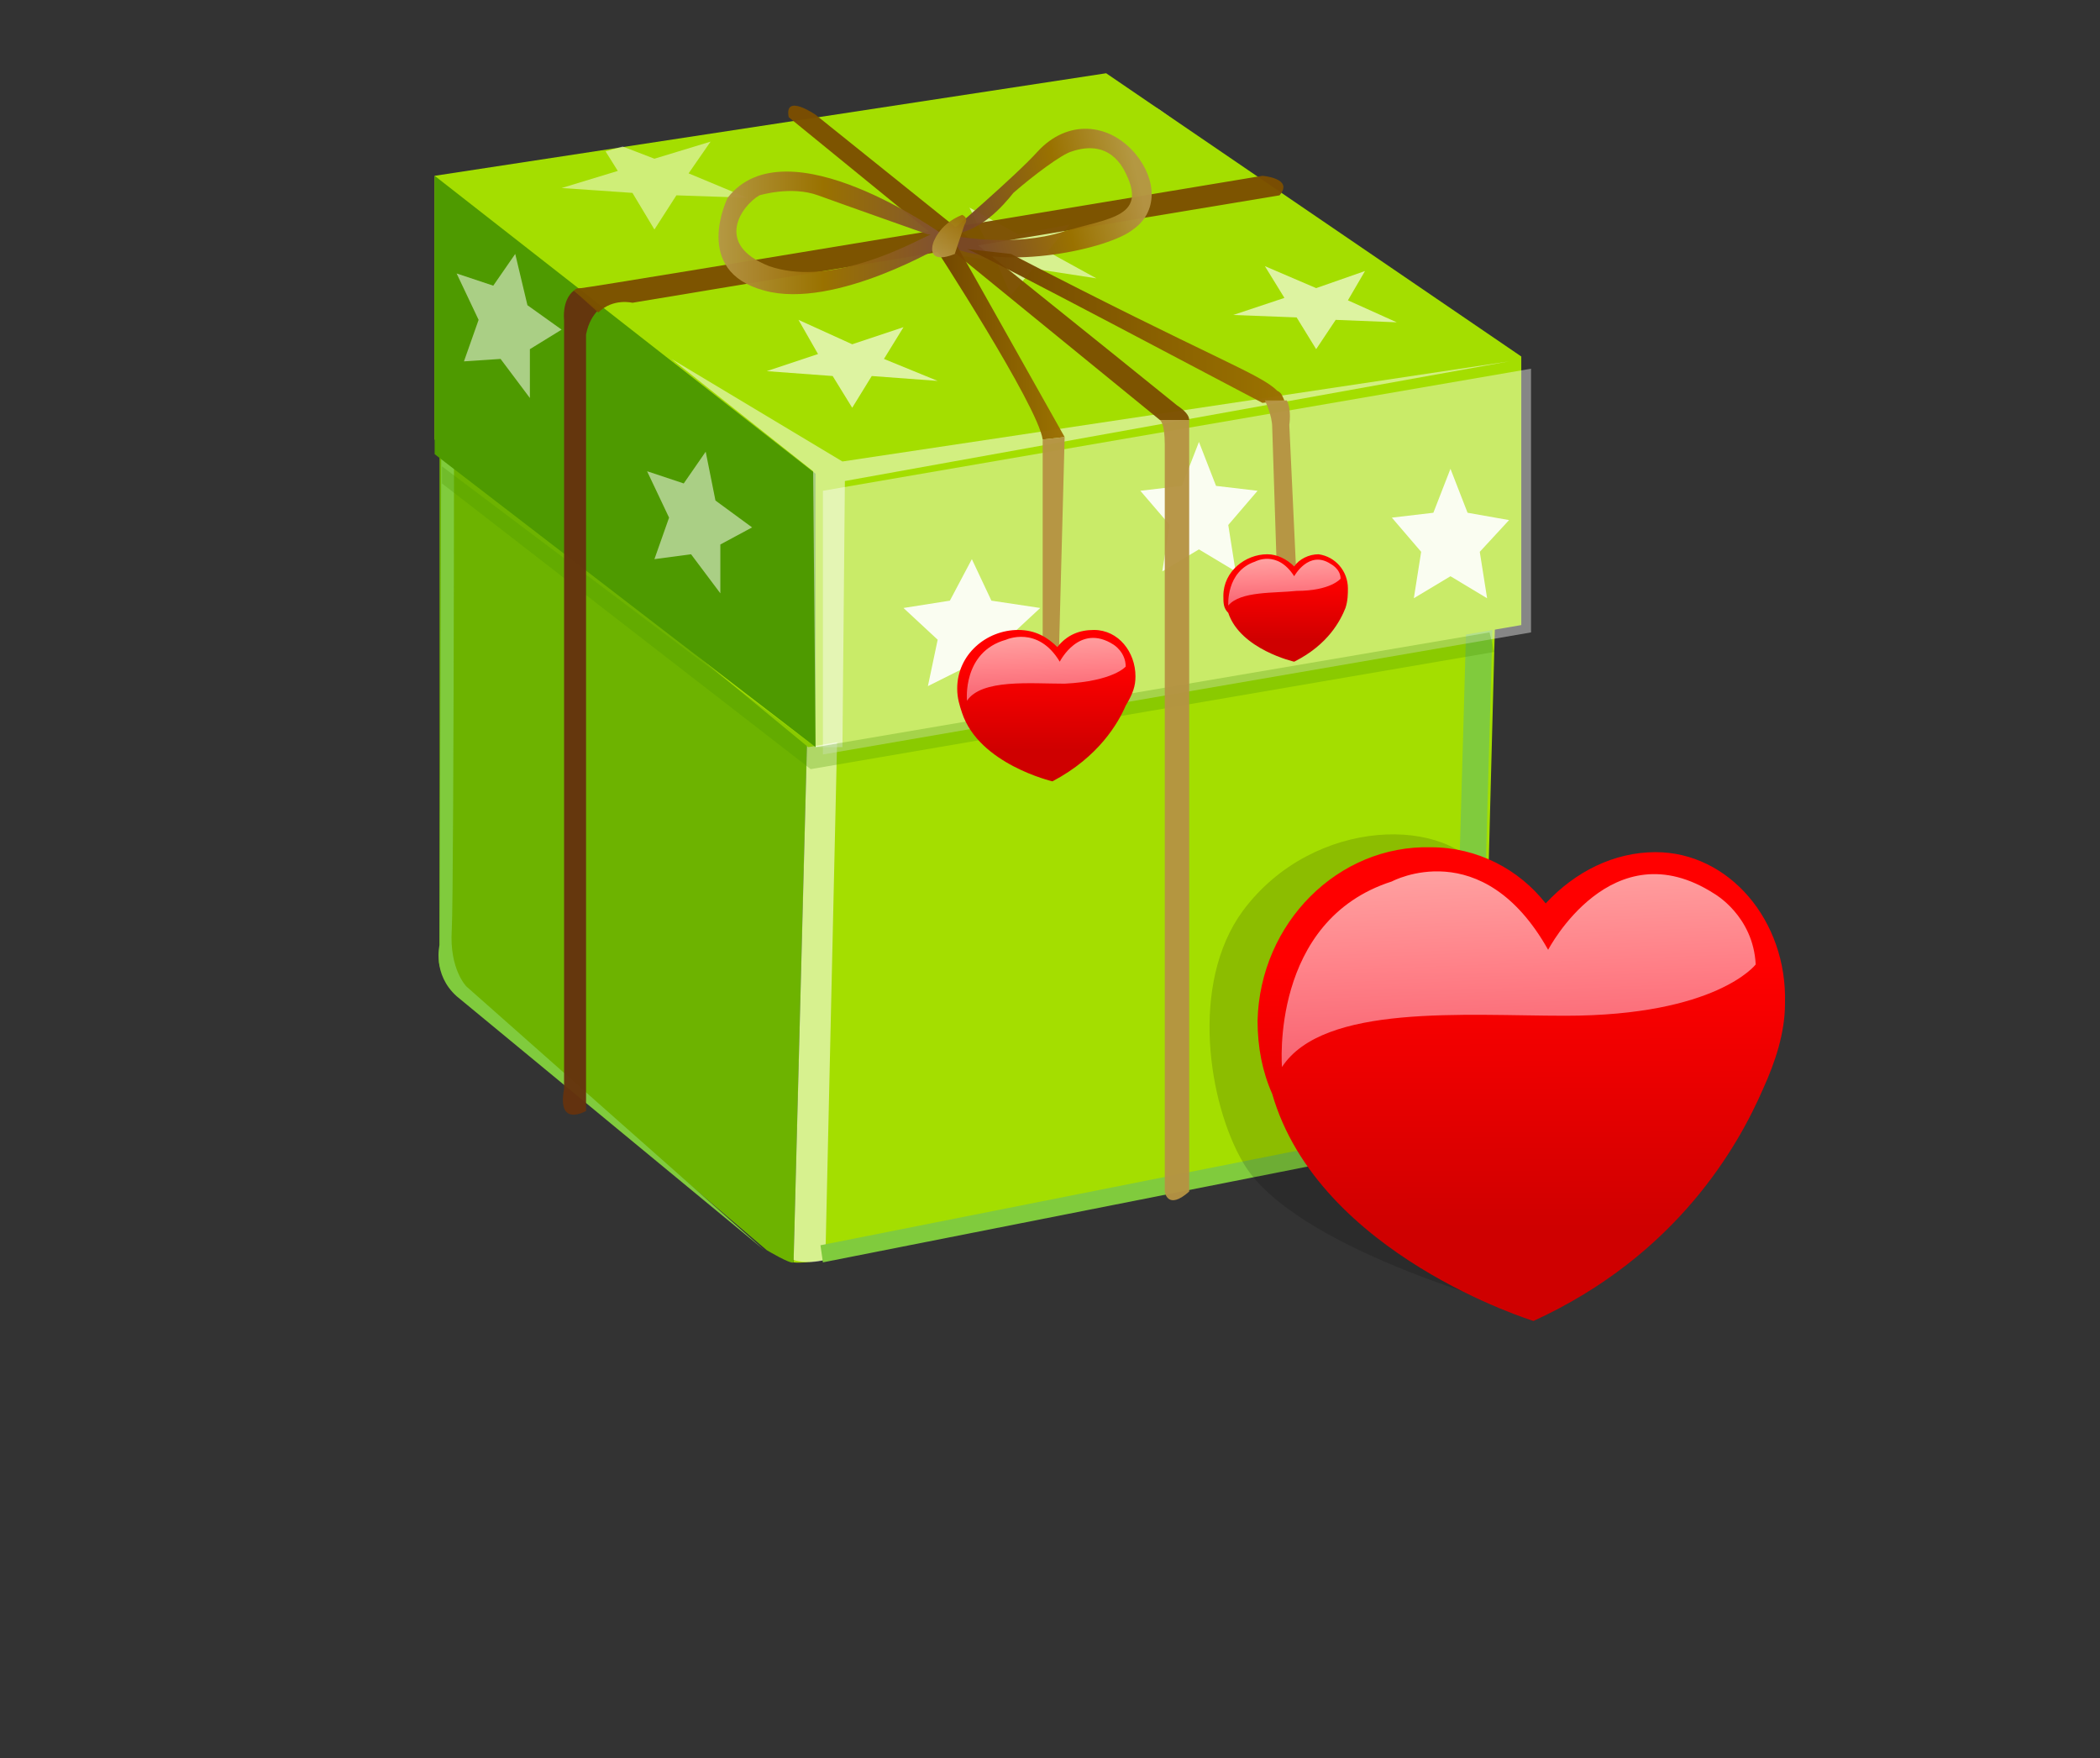 <?xml version="1.0" encoding="utf-8"?>
<!-- Generator: Adobe Illustrator 24.2.0, SVG Export Plug-In . SVG Version: 6.00 Build 0)  -->
<svg version="1.1" id="Calque_1" xmlns="http://www.w3.org/2000/svg" xmlns:xlink="http://www.w3.org/1999/xlink" x="0px" y="0px"
	 viewBox="0 0 86 72" style="enable-background:new 0 0 86 72;" xml:space="preserve">
<rect x="0" y="0" width="86" height="72" fill="#333333" stroke="none"/>
<style type="text/css">
	.st0{fill:#A4DE00;}
	.st1{fill:url(#SVGID_1_);}
	.st2{fill:#6DB300;}
	.st3{opacity:0.56;fill:#FFFFFF;}
	.st4{fill:#80CB3D;}
	.st5{fill:#A09FA7;}
	.st6{fill:url(#SVGID_2_);}
	.st7{fill:url(#SVGID_3_);}
	.st8{fill:#4E9A00;}
	.st9{opacity:0.41;fill:#FFFFFF;}
	.st10{opacity:0.5;fill:url(#SVGID_4_);}
	.st11{opacity:0.47;fill:#FFFFFF;}
	.st12{opacity:0.63;fill:#FFFFFF;}
	.st13{opacity:0.91;fill:#FFFFFF;}
	.st14{opacity:0.52;fill:#FFFFFF;}
	.st15{opacity:0.29;fill:#4E9A00;}
	.st16{fill:url(#SVGID_5_);}
	.st17{fill:url(#SVGID_6_);}
	.st18{opacity:0.32;fill:url(#SVGID_7_);}
	.st19{opacity:0.96;fill:#65320E;}
	.st20{opacity:0.96;fill:#7C4E00;}
	.st21{opacity:0.96;fill:#B59343;}
	.st22{opacity:0.96;fill:url(#SVGID_8_);}
	.st23{opacity:0.96;fill:url(#SVGID_9_);}
	.st24{opacity:0.96;fill:url(#SVGID_10_);}
	.st25{fill:url(#SVGID_11_);}
	.st26{opacity:0.63;fill:url(#SVGID_12_);}
	.st27{opacity:0.96;fill:url(#SVGID_13_);}
	.st28{fill:url(#SVGID_14_);}
	.st29{opacity:0.63;fill:url(#SVGID_15_);}
	.st30{opacity:0.96;fill:url(#SVGID_16_);}
	.st31{opacity:0.15;}
	.st32{fill:url(#SVGID_17_);}
	.st33{opacity:0.63;fill:url(#SVGID_18_);}
</style>
<g>
	<g>
		<g>
			<path class="st0" d="M33.3,20.9l-0.8,30.8c0,0,0.5,0.1,2.3-0.3L59,46.6c0,0,1.6-0.4,1.7-1.1L61.5,15L33.3,20.9z"/>
			
				<linearGradient id="SVGID_1_" gradientUnits="userSpaceOnUse" x1="65.727" y1="8.04" x2="65.727" y2="19.223" gradientTransform="matrix(1 0 0 1 -26 0)">
				<stop  offset="0" style="stop-color:#B4B3B9"/>
				<stop  offset="0.989" style="stop-color:#C8C7CA"/>
			</linearGradient>
			<path class="st1" d="M61.2,14.5c0.8,0.7,0.2,1.4-1.3,1.7L34.4,21c-0.2-0.2-1.2,0-1.9-0.6L18.3,9.3c-0.8-0.7-0.2-1.4,1.3-1.7
				l23.7-3.7c1.5-0.3,3.3,0,4.1,0.7L61.2,14.5z"/>
			<path class="st2" d="M18,8.8l0,30.4c0,0-0.2,0.5,0.6,1.1l12.8,10.9c0,0,1,0.6,1.1,0.5l0.8-30.9c0,0-0.5-0.3-0.9-0.6L18,8.8z"/>
			<path class="st3" d="M33.3,20.6l-0.8,31c0,0,0.5,0.2,1.3,0l0.7-30.9C34.4,20.8,33.8,20.9,33.3,20.6z"/>
			<path class="st3" d="M22,11.5L32.6,20c0,0,0.7,1.1,3.1,0.7l24.4-4.5l-23.6,3.5c0,0-1.9,0.3-3.4-0.6C31.5,18.3,22,11.5,22,11.5z"
				/>
			<path class="st4" d="M61.4,15.6l-0.8,28.8c0,0,1,2.1-1.6,2.3l-25.3,5L33.6,51l25.2-5c0,0,0.6-0.4,0.7-2.1
				c0.1-1.7,0.8-27.6,0.8-27.6L61.4,15.6z"/>
			<path class="st5" d="M61.2,14.5l-13.7-10c0,0-1.5-1-4.1-0.7L19.6,7.6l23.8-3.2c0,0,2.9,0,4,0.7l13.9,9.7"/>
			<path class="st4" d="M18.1,9.2L18,38.7c0,0-0.3,1.2,0.7,2.1l12.6,10.4L19.1,40.4c0,0-0.7-0.7-0.6-2.3c0.1-1.6,0.1-28.4,0.1-28.4
				l10.9,8.3L18,8.8L18.1,9.2z"/>
		</g>
		<linearGradient id="SVGID_2_" gradientUnits="userSpaceOnUse" x1="44.209" y1="9.797" x2="44.209" y2="9.797">
			<stop  offset="0" style="stop-color:#00BBC5"/>
			<stop  offset="0.989" style="stop-color:#00D4E1"/>
		</linearGradient>
		<path class="st6" d="M44.2,9.8"/>
		<linearGradient id="SVGID_3_" gradientUnits="userSpaceOnUse" x1="47.48" y1="10.239" x2="47.48" y2="10.239">
			<stop  offset="0" style="stop-color:#00CDE6"/>
			<stop  offset="0.989" style="stop-color:#00FFFF"/>
		</linearGradient>
		<path class="st7" d="M47.5,10.2"/>
		<polygon class="st0" points="33.1,30.6 17.8,18 17.8,7.2 45.3,3 62.3,14.6 62.3,25.6 		"/>
		<polygon class="st8" points="33.4,30.6 33.4,19.4 17.8,7.2 17.8,18.6 		"/>
		<polygon class="st9" points="33.7,20.1 62.7,15.1 62.7,25.9 33.7,30.9 		"/>
		
			<linearGradient id="SVGID_4_" gradientUnits="userSpaceOnUse" x1="53.525" y1="22.628" x2="87.773" y2="22.628" gradientTransform="matrix(1 0 0 1 -26 0)">
			<stop  offset="0" style="stop-color:#FFFFFF"/>
			<stop  offset="0.989" style="stop-color:#FFFFFF"/>
		</linearGradient>
		<polygon class="st10" points="33.4,30.6 33.3,19.3 27.5,14.7 34.5,18.9 61.8,14.8 34.6,19.7 34.5,30.6 		"/>
		<polyline class="st11" points="25.5,6 26.8,6.5 29.1,5.8 28.2,7.1 30.6,8.1 27.7,8 26.8,9.4 25.9,7.9 23,7.7 25.3,7 24.8,6.2 		
			"/>
		<polygon class="st12" points="32.7,13.1 34.9,14.1 37,13.4 36.2,14.7 38.4,15.6 35.7,15.4 34.9,16.7 34.1,15.4 31.4,15.2 
			33.5,14.5 		"/>
		<polygon class="st12" points="51.8,10.9 53.9,11.8 55.9,11.1 55.2,12.3 57.2,13.2 54.7,13.1 53.9,14.3 53.1,13 50.5,12.9 
			52.6,12.2 		"/>
		<polygon class="st3" points="39.7,8.5 41.7,9.6 43.8,9.2 42.9,10.3 44.9,11.4 42.3,11 41.4,12.1 40.8,10.7 38.2,10.3 40.4,9.9 		
			"/>
		<polygon class="st13" points="39.8,22.9 40.6,24.6 42.6,24.9 41.2,26.2 41.5,28.1 39.8,27.2 38,28.1 38.4,26.2 37,24.9 38.9,24.6 
					"/>
		<polygon class="st13" points="49.1,18.1 49.8,19.9 51.5,20.1 50.3,21.5 50.6,23.4 49.1,22.5 47.6,23.4 47.9,21.5 46.7,20.1 
			48.4,19.9 		"/>
		<polygon class="st13" points="59.4,19.2 60.1,21 61.8,21.3 60.6,22.6 60.9,24.5 59.4,23.6 57.9,24.5 58.2,22.6 57,21.2 58.7,21 		
			"/>
		<polygon class="st14" points="28.9,18.5 29.3,20.5 30.8,21.6 29.5,22.3 29.5,24.3 28.3,22.7 26.8,22.9 27.4,21.2 26.5,19.3 
			28,19.8 		"/>
		<polygon class="st14" points="21.1,10.4 21.6,12.5 23,13.5 21.7,14.3 21.7,16.3 20.5,14.7 19,14.8 19.6,13.1 18.7,11.2 20.2,11.7 
					"/>
		<polygon class="st15" points="61,25.9 33.4,30.6 18.1,19.1 18.1,19.8 33.2,31.5 61.2,26.7 		"/>
	</g>
	<linearGradient id="SVGID_5_" gradientUnits="userSpaceOnUse" x1="41.769" y1="15.266" x2="41.769" y2="15.266">
		<stop  offset="0" style="stop-color:#00BBC5"/>
		<stop  offset="0.989" style="stop-color:#00D4E1"/>
	</linearGradient>
	<path class="st16" d="M41.8,15.3"/>
	<linearGradient id="SVGID_6_" gradientUnits="userSpaceOnUse" x1="51.863" y1="14.414" x2="51.863" y2="14.414">
		<stop  offset="0" style="stop-color:#00CDE6"/>
		<stop  offset="0.989" style="stop-color:#00FFFF"/>
	</linearGradient>
	<path class="st17" d="M51.9,14.4"/>
	
		<linearGradient id="SVGID_7_" gradientUnits="userSpaceOnUse" x1="56.866" y1="40.788" x2="44.811" y2="22.157" gradientTransform="matrix(1 0 0 1 -26 0)">
		<stop  offset="0" style="stop-color:#000000"/>
		<stop  offset="1" style="stop-color:#FFFFFF"/>
	</linearGradient>
	<line class="st18" x1="23.3" y1="44.1" x2="23.3" y2="14.2"/>
	<path class="st19" d="M24.5,12.7c-0.2,0.2-0.4,0.5-0.5,1v30.6L24,45.5c0,0-1.2,0.7-0.9-0.9V13.1c0,0-0.1-0.8,0.4-1.2"/>
	<path class="st20" d="M23.5,11.9c0.1-0.1,0.2-0.1,0.3-0.1c0.9-0.1,27.9-4.6,27.9-4.6s1.3,0.1,0.7,0.8l-26.5,4.4
		c0,0-0.8-0.2-1.4,0.4"/>
	<path class="st20" d="M48.7,17.2c0-0.2-0.2-0.4-0.5-0.6C47.6,16.1,33.4,4.7,33.4,4.7s-1.3-0.9-1.1,0.1l15.2,12.4"/>
	<path class="st21" d="M48.7,17.2c0,0.2,0,0.3,0,0.3v31.3c-0.9,0.8-1,0-1,0s0-29.7,0-30.6c0-0.9-0.2-1-0.2-1L48.7,17.2z"/>
	
		<linearGradient id="SVGID_8_" gradientUnits="userSpaceOnUse" x1="55.472" y1="9.538" x2="64.749" y2="9.538" gradientTransform="matrix(1 0 0 1 -26 0)">
		<stop  offset="0" style="stop-color:#B59545"/>
		<stop  offset="0.455" style="stop-color:#9A6D00"/>
		<stop  offset="1" style="stop-color:#805035"/>
	</linearGradient>
	<path class="st22" d="M38.6,9.6c0,0-6.4-4.6-8.8-1.5c0,0-1.5,3,1.5,3.8c2.9,0.8,7.4-1.9,7.4-1.9s0.4-0.9-0.8-0.3
		c-1.2,0.6-4.1,2-6.4,1.2C29.2,10,30.4,8.4,31.1,8c0,0,1.3-0.4,2.4,0C34.6,8.4,38,9.6,38,9.6L38.6,9.6z"/>
	
		<linearGradient id="SVGID_9_" gradientUnits="userSpaceOnUse" x1="72.558" y1="7.137" x2="65.722" y2="8.772" gradientTransform="matrix(1 0 0 1 -26 0)">
		<stop  offset="0" style="stop-color:#B59545"/>
		<stop  offset="0.455" style="stop-color:#9A6D00"/>
		<stop  offset="1" style="stop-color:#794826"/>
	</linearGradient>
	<path class="st23" d="M38.8,9.6c0,0,2.8-2.4,3.7-3.4c1.2-1.3,2.9-1.2,4,0.1c0.9,1.1,0.9,2.4-0.1,3.1c-1,0.8-5.2,1.7-7.5,0.7
		l0.4-0.4c0,0,2.3,0.4,4.2-0.2c2-0.6,3.6-0.6,2.5-2.6c-0.6-1-1.5-0.9-2.1-0.7c-0.4,0.1-1.6,1-2.4,1.7C41.1,8.4,40.1,9.6,38.8,9.6z"
		/>
	
		<linearGradient id="SVGID_10_" gradientUnits="userSpaceOnUse" x1="64.194" y1="13.95" x2="69.602" y2="13.95" gradientTransform="matrix(1 0 0 1 -26 0)">
		<stop  offset="1.123600e-02" style="stop-color:#6F3F00"/>
		<stop  offset="0.972" style="stop-color:#9A6D00"/>
	</linearGradient>
	<path class="st24" d="M43.6,17.9l-4.5-8c0,0-0.8-0.2-0.9,0.1c0,0,4.3,6.6,4.5,8"/>
	<path class="st21" d="M42.7,18v11.1c0,0,0.3,0.6,0.6,0.1l0.3-11.3"/>
	<g>
		
			<linearGradient id="SVGID_11_" gradientUnits="userSpaceOnUse" x1="115.092" y1="27.951" x2="115.092" y2="31.376" gradientTransform="matrix(0.901 -2.100000e-03 -2.100000e-03 1 -60.793 -0.426)">
			<stop  offset="0" style="stop-color:#FF0000"/>
			<stop  offset="1" style="stop-color:#CF0000"/>
		</linearGradient>
		<path class="st25" d="M46.5,27.7c0-1-0.7-1.9-1.7-1.9c-0.6,0-1.1,0.2-1.5,0.7c-0.4-0.4-0.9-0.7-1.6-0.7c-1.3,0-2.5,1-2.5,2.4
			c0,0.4,0.1,0.7,0.2,1c0.7,2.1,3.7,2.8,3.7,2.8c1.9-1,2.7-2.4,3-3.1C46.4,28.4,46.5,28.1,46.5,27.7z"/>
		
			<linearGradient id="SVGID_12_" gradientUnits="userSpaceOnUse" x1="102.054" y1="26.321" x2="101.912" y2="23.755" gradientTransform="matrix(0.901 1.910000e-02 -2.120000e-02 1 -48.513 0.331)">
			<stop  offset="0" style="stop-color:#FF9DB3"/>
			<stop  offset="1" style="stop-color:#FFFFFF"/>
		</linearGradient>
		<path class="st26" d="M39.6,28.7c0,0-0.2-2,1.6-2.5c0,0,1.3-0.6,2.2,0.9c0,0,0.8-1.6,2.2-0.7c0,0,0.5,0.3,0.5,0.9
			c0,0-0.5,0.6-2.5,0.7C42.2,28,40.2,27.8,39.6,28.7z"/>
	</g>
	
		<linearGradient id="SVGID_13_" gradientUnits="userSpaceOnUse" x1="65.667" y1="13.292" x2="78.618" y2="13.292" gradientTransform="matrix(1 0 0 1 -26 0)">
		<stop  offset="1.123600e-02" style="stop-color:#6F3F00"/>
		<stop  offset="0.972" style="stop-color:#9A6D00"/>
	</linearGradient>
	<path class="st27" d="M52.6,16.4c-0.1-0.2-0.1-0.3-0.3-0.4c-0.7-0.7-2.6-1.3-10.9-5.6l-1.8-0.2c0.4,0.1,11.7,6.1,12.1,6.3"/>
	<path class="st21" d="M51.8,16.4c0,0,0.3,0.6,0.3,1.1l0.2,6.2c0,0,0.4,0.7,0.8,0.1l-0.3-6.4c0,0,0.1-0.6-0.1-1"/>
	<g>
		
			<linearGradient id="SVGID_14_" gradientUnits="userSpaceOnUse" x1="125.953" y1="24.469" x2="125.953" y2="26.916" gradientTransform="matrix(0.901 -2.100000e-03 -2.100000e-03 1 -60.793 -0.426)">
			<stop  offset="0" style="stop-color:#FF0000"/>
			<stop  offset="1" style="stop-color:#CF0000"/>
		</linearGradient>
		<path class="st28" d="M55.2,24.1c0-0.7-0.5-1.3-1.2-1.4c-0.4,0-0.8,0.2-1,0.5c-0.3-0.3-0.7-0.5-1.1-0.5c-0.9,0-1.8,0.7-1.8,1.7
			c0,0.3,0,0.5,0.2,0.7c0.5,1.5,2.7,2,2.7,2c1.4-0.7,1.9-1.7,2.1-2.2C55.2,24.6,55.2,24.3,55.2,24.1z"/>
		
			<linearGradient id="SVGID_15_" gradientUnits="userSpaceOnUse" x1="112.825" y1="22.236" x2="112.723" y2="20.404" gradientTransform="matrix(0.901 1.910000e-02 -2.120000e-02 1 -48.513 0.331)">
			<stop  offset="0" style="stop-color:#FF9DB3"/>
			<stop  offset="1" style="stop-color:#FFFFFF"/>
		</linearGradient>
		<path class="st29" d="M50.3,24.8c0,0-0.1-1.4,1.1-1.8c0,0,0.9-0.5,1.6,0.6c0,0,0.6-1.1,1.5-0.5c0,0,0.4,0.2,0.4,0.6
			c0,0-0.4,0.5-1.8,0.5C52.2,24.3,50.8,24.2,50.3,24.8z"/>
	</g>
	
		<linearGradient id="SVGID_16_" gradientUnits="userSpaceOnUse" x1="64.46" y1="10.532" x2="65.638" y2="8.646" gradientTransform="matrix(1 0 0 1 -26 0)">
		<stop  offset="0" style="stop-color:#B59545"/>
		<stop  offset="0.983" style="stop-color:#9A6D00"/>
	</linearGradient>
	<path class="st30" d="M38.2,10c0,0,0.2-0.8,1.2-1.2c0,0,0.3,0.1,0.1,0.4c-0.1,0.3-0.4,1.2-0.4,1.2S38,10.9,38.2,10z"/>
	<path class="st31" d="M61.9,53.5c0,0-9-2.4-11-5.9c-1.4-2.4-2.2-7.3,0-10.3c2.9-3.9,8.5-3.9,9.9-1.4L61.9,53.5z"/>
	<g>
		
			<linearGradient id="SVGID_17_" gradientUnits="userSpaceOnUse" x1="133.287" y1="40.059" x2="133.287" y2="50.839" gradientTransform="matrix(0.901 -2.100000e-03 -2.100000e-03 1 -57.676 -0.264)">
			<stop  offset="0" style="stop-color:#FF0000"/>
			<stop  offset="1" style="stop-color:#CF0000"/>
		</linearGradient>
		<path class="st32" d="M73.1,41.1c0.1-3.4-2.3-6.2-5.3-6.2c-1.7,0-3.3,0.8-4.5,2.1c-1.1-1.4-2.8-2.3-4.7-2.3
			c-3.8-0.1-7,3.1-7.1,7.1c0,1.1,0.2,2.1,0.6,3c1.9,6.6,10.7,9.3,10.7,9.3c5.9-2.7,8.4-7.2,9.4-9.5C72.7,43.5,73.1,42.3,73.1,41.1z"
			/>
		
			<linearGradient id="SVGID_18_" gradientUnits="userSpaceOnUse" x1="121.52" y1="40.466" x2="121.091" y2="32.74" gradientTransform="matrix(0.9 1.910000e-02 -2.120000e-02 1 -46.335 0.491)">
			<stop  offset="0" style="stop-color:#FF9DB3"/>
			<stop  offset="1" style="stop-color:#FFFFFF"/>
		</linearGradient>
		<path class="st33" d="M52.5,43.7c0,0-0.5-6,4.5-7.6c0,0,3.7-2,6.4,2.8c0,0,2.6-5,6.8-2.3c0,0,1.6,0.9,1.7,2.9c0,0-1.6,2.1-7.8,2.1
			C60,41.6,54.2,41.1,52.5,43.7z"/>
	</g>
</g>
</svg>
